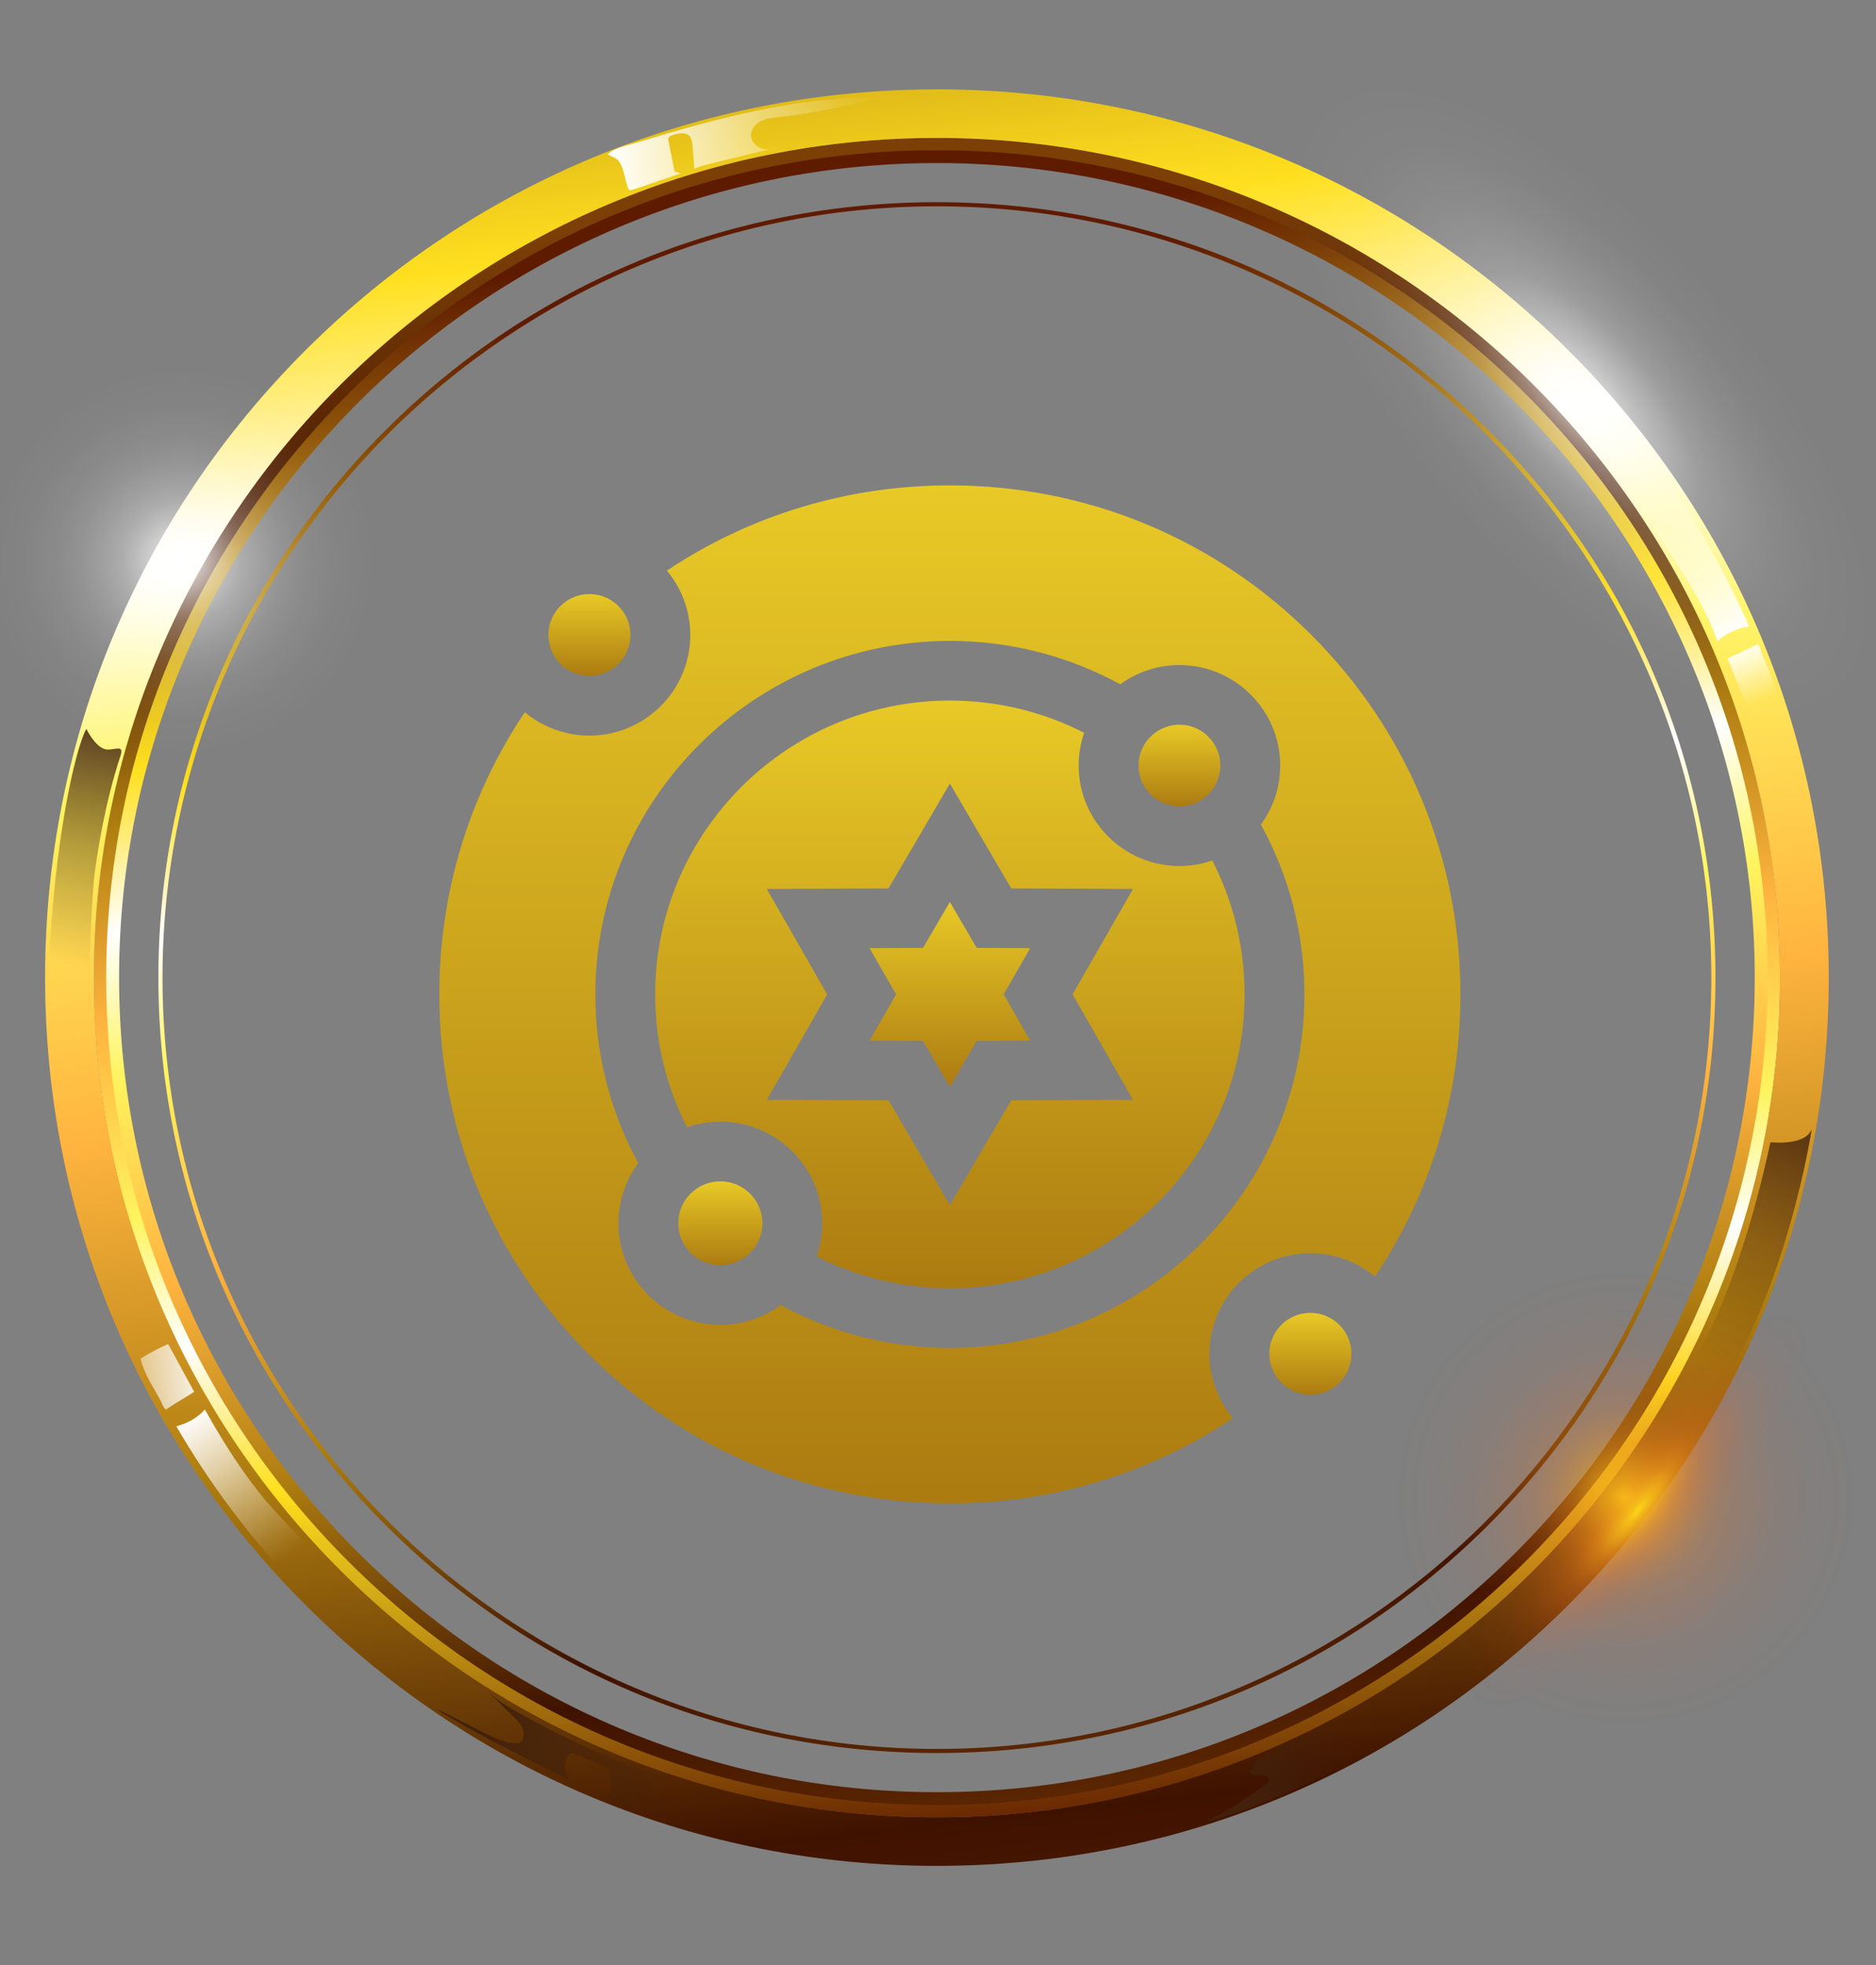 <svg width="275" height="288" viewBox="0 0 275 288" fill="none" xmlns="http://www.w3.org/2000/svg">
<rect x="0" y="0" width="275" height="288" fill="#808080" stroke="none"/>
<g clip-path="url(#clip0_36_1294)">
<path d="M137.341 266.335C104.33 266.335 73.297 253.529 49.958 230.288C26.618 207.047 13.757 176.146 13.757 143.274C13.757 110.402 26.618 79.501 49.958 56.261C73.297 33.02 104.33 20.213 137.341 20.213C170.353 20.213 201.386 33.02 224.725 56.261C248.064 79.501 260.925 110.402 260.925 143.274C260.925 176.146 248.076 207.047 224.725 230.288C201.386 253.529 170.353 266.335 137.341 266.335ZM137.341 23.2C70.855 23.2 16.756 77.058 16.756 143.274C16.756 209.491 70.844 263.349 137.341 263.349C203.839 263.349 257.927 209.491 257.927 143.274C257.927 77.058 203.839 23.2 137.341 23.2Z" fill="url(#paint0_linear_36_1294)"/>
<path d="M137.341 264.529C104.815 264.529 74.234 251.912 51.238 229.013C28.242 206.115 15.571 175.662 15.571 143.274C15.571 110.886 28.242 80.434 51.238 57.535C74.234 34.637 104.815 22.019 137.341 22.019C169.867 22.019 200.449 34.637 223.445 57.535C246.44 80.434 259.112 110.886 259.112 143.274C259.112 175.662 246.44 206.115 223.445 229.013C200.449 251.912 169.867 264.529 137.341 264.529ZM137.341 23.896C71.235 23.896 17.456 77.447 17.456 143.274C17.456 209.101 71.235 262.653 137.341 262.653C203.448 262.653 257.227 209.101 257.227 143.274C257.227 77.447 203.448 23.896 137.341 23.896Z" fill="url(#paint1_linear_36_1294)"/>
<path d="M137.341 256.916C106.854 256.916 78.193 245.101 56.643 223.631C35.082 202.161 23.216 173.632 23.216 143.274C23.216 112.916 35.082 84.376 56.643 62.917C78.204 41.447 106.854 29.632 137.341 29.632C167.828 29.632 196.49 41.447 218.04 62.917C239.601 84.388 251.466 112.916 251.466 143.274C251.466 173.632 239.601 202.173 218.04 223.631C196.478 245.101 167.828 256.916 137.341 256.916ZM137.341 30.234C74.743 30.234 23.821 80.941 23.821 143.274C23.821 205.607 74.743 256.314 137.341 256.314C199.939 256.314 250.862 205.607 250.862 143.274C250.862 80.941 199.939 30.234 137.341 30.234Z" fill="url(#paint2_linear_36_1294)"/>
<path d="M137.342 273.453C102.421 273.453 69.599 259.914 44.897 235.328C20.206 210.742 6.61 178.047 6.61 143.274C6.61 108.502 20.206 75.818 44.897 51.22C69.587 26.634 102.421 13.096 137.342 13.096C172.262 13.096 205.084 26.634 229.787 51.22C254.477 75.807 268.073 108.502 268.073 143.274C268.073 178.047 254.477 210.73 229.787 235.328C205.096 259.914 172.262 273.453 137.342 273.453ZM137.342 20.213C69.196 20.213 13.758 75.417 13.758 143.274C13.758 211.131 69.196 266.335 137.342 266.335C205.487 266.335 260.926 211.131 260.926 143.274C260.926 75.417 205.487 20.213 137.342 20.213Z" fill="url(#paint3_linear_36_1294)"/>
<path d="M12.667 106.814C11.482 108.785 8.483 119.656 7.309 138.553C7.274 139.226 7.262 139.922 7.534 140.524C7.771 141.067 12.418 144.856 13.212 146.154C12.797 145.47 13.473 131.034 13.864 128.072C14.255 125.121 15.346 117.767 17.645 110.827C18.25 109.021 16.875 109.954 15.63 109.835C14.374 109.729 13.153 107.829 12.655 106.814H12.667Z" fill="url(#paint4_linear_36_1294)"/>
<path d="M259.527 167.4C259.527 167.4 264.564 168.002 265.572 165.511C265.572 165.511 262.253 187.82 251.703 204.462C251.703 204.462 248.977 200.685 247.555 200.449C247.555 200.449 254.311 191.479 259.527 167.4Z" fill="url(#paint5_linear_36_1294)"/>
<path d="M239.423 70.991C240.585 69.799 241.355 68.217 241.581 66.565C247.484 74.355 252.474 82.841 256.397 91.788C254.679 92.048 253.043 92.815 251.739 93.948C250.02 89.026 247.14 84.612 244.295 80.245C243.193 78.569 242.102 76.881 240.881 75.275C240.265 74.473 239.53 73.741 238.925 72.927C238.297 72.077 238.7 71.723 239.423 70.991Z" fill="url(#paint6_linear_36_1294)"/>
<path d="M253.232 96.51C254.228 98.976 255.236 101.443 256.231 103.91C257.701 103.473 259.135 102.907 260.51 102.234C260.273 100.452 259.55 98.799 258.839 97.159C258.661 96.734 258.472 96.321 258.306 95.896C258.152 95.506 258.057 94.951 257.82 94.609C257.606 94.302 257.606 94.397 257.286 94.574C256.907 94.786 256.504 94.975 256.113 95.164C255.876 95.282 253.221 96.498 253.232 96.521V96.51Z" fill="url(#paint7_linear_36_1294)"/>
<path d="M44.778 228.506C43.759 229.828 43.45 230.76 43.415 232.436C36.67 225.354 30.756 217.481 25.848 209.03C27.52 208.582 28.859 207.85 30.032 206.575C32.996 211.839 35.58 215.841 38.899 219.866C40.179 221.412 44.363 225.791 45.051 226.534C45.774 227.302 45.406 227.703 44.778 228.517V228.506Z" fill="url(#paint8_linear_36_1294)"/>
<path d="M28.468 203.99C27.199 201.653 25.919 199.316 24.651 196.979C23.24 197.581 21.877 198.301 20.585 199.127C21.023 200.874 21.936 202.432 22.813 203.979C23.039 204.38 23.264 204.769 23.489 205.171C23.691 205.537 23.845 206.08 24.117 206.386C24.354 206.67 24.354 206.575 24.651 206.363C25.006 206.103 25.374 205.879 25.753 205.643C25.978 205.501 28.479 204.002 28.468 203.979V203.99Z" fill="url(#paint9_linear_36_1294)"/>
<path style="mix-blend-mode:multiply" d="M183.428 259.289C183.38 259.442 183.262 259.584 183.309 259.737C183.345 259.867 183.463 259.973 183.594 260.032C184.009 260.233 184.506 260.103 184.969 260.091C185.431 260.091 186 260.327 186 260.788C186 261.106 185.727 261.354 185.467 261.555C182.728 263.668 179.765 265.497 176.636 267.008C188.181 264.234 208.569 253.434 217.281 245.727C216.262 245.762 215.61 244.664 215.207 243.732C214.768 242.693 214.318 241.666 213.879 240.628C213.962 240.816 208.581 244.204 208.071 244.546C206.044 245.892 204.017 247.226 201.967 248.524C197.889 251.097 193.61 253.092 189.307 255.275C187.505 256.184 184.009 257.223 183.451 259.265L183.428 259.289Z" fill="url(#paint10_linear_36_1294)"/>
<path d="M92.002 27.401C92.061 27.578 92.144 27.779 92.322 27.85C92.464 27.909 92.63 27.85 92.772 27.803C95.119 27 97.466 26.197 99.813 25.407C99.505 25.312 99.197 25.218 98.889 25.123L98 20.709C97.964 20.52 97.928 20.331 98.011 20.166C98.106 19.989 98.32 19.906 98.509 19.835C99.398 19.517 100.572 19.281 101.153 20.024C101.413 20.367 101.461 20.815 101.496 21.24L101.793 24.757C102.528 24.38 103.334 24.179 104.128 23.99C107.399 23.199 110.671 22.409 113.943 21.606C113.172 21.913 112.295 22.007 111.524 21.712C110.754 21.417 110.126 20.697 110.09 19.871C110.055 18.962 110.742 18.148 111.56 17.734C112.378 17.321 113.314 17.239 114.227 17.144C119.039 16.637 123.805 15.681 128.439 14.288C116.408 14.217 104.638 17.463 93.128 20.968C91.919 21.334 89.939 21.689 89.098 22.633C89.56 22.94 90.236 23.07 90.615 23.506C91.385 24.392 91.634 26.292 92.002 27.39V27.401Z" fill="url(#paint11_linear_36_1294)"/>
<path style="mix-blend-mode:multiply" d="M72.515 254.685C73.179 254.98 74.198 255.37 74.921 255.429C75.644 255.476 76.13 255.689 76.522 255.075C76.889 254.496 76.818 253.741 76.522 253.127C76.225 252.514 75.727 252.03 75.241 251.557C74.009 250.354 72.776 249.15 71.543 247.934C72.8 249.161 74.341 250.07 75.87 250.932C82.768 254.815 90.023 258.096 97.502 260.717C97.17 260.398 96.578 260.504 96.246 260.823C95.914 261.154 95.784 261.626 95.701 262.074C95.534 262.912 95.475 263.774 95.511 264.635C95.546 265.414 95.902 266.418 96.684 266.382C95.902 265.698 96.032 264.47 96.222 263.443C96.317 262.948 96.412 262.44 96.708 262.027C97.004 261.614 97.55 261.342 98.024 261.519C97.514 261.815 97.478 262.523 97.502 263.101C97.538 263.986 97.573 264.86 97.609 265.745C97.633 266.418 97.834 267.291 98.51 267.374C94.918 266.016 91.362 264.612 87.818 263.148C88.422 263.254 89.193 263.266 89.454 262.723C89.56 262.511 89.549 262.275 89.537 262.039C89.513 261.342 89.477 260.658 89.454 259.961C89.454 259.761 89.43 259.548 89.347 259.371C89.193 259.076 88.873 258.934 88.565 258.816C87.095 258.214 85.637 257.624 84.167 257.022C84.037 256.963 83.894 256.916 83.764 256.94C83.61 256.963 83.492 257.07 83.397 257.188C82.46 258.226 82.496 260.115 83.669 260.858C82.472 260.398 81.322 259.82 80.172 259.241C74.625 256.456 69.066 253.658 63.791 250.389C66.991 251.817 69.445 253.293 72.503 254.685H72.515Z" fill="url(#paint12_linear_36_1294)"/>
<path d="M294.133 130.417C310.822 115.951 296.995 72.93 263.249 34.328C229.503 -4.273 188.617 -23.839 171.927 -9.372C155.238 5.095 169.065 48.116 202.811 86.717C236.557 125.319 277.444 144.884 294.133 130.417Z" fill="url(#paint13_radial_36_1294)"/>
<path d="M295.479 228.805C300.614 197.307 279.134 167.629 247.503 162.517C215.872 157.404 186.068 178.793 180.933 210.29C175.799 241.787 197.279 271.465 228.91 276.578C260.541 281.691 290.345 260.302 295.479 228.805Z" fill="url(#paint14_radial_36_1294)"/>
<path d="M278.872 170.906C286.197 176.984 273.929 203.683 251.466 230.536C229.004 257.388 204.847 274.232 197.521 268.153C190.196 262.074 202.464 235.375 224.927 208.523C247.389 181.67 271.546 164.827 278.872 170.906Z" fill="url(#paint15_radial_36_1294)"/>
<path d="M279.915 267.268C278.658 268.354 258.97 247.863 235.915 221.506C212.872 195.15 195.198 172.889 196.455 171.803C197.711 170.717 217.4 191.207 240.455 217.564C263.498 243.921 281.171 266.182 279.915 267.268Z" fill="url(#paint16_radial_36_1294)"/>
<path d="M233.046 282.612C231.387 282.482 232.347 254.131 235.192 219.287C238.037 184.456 241.676 156.317 243.335 156.458C244.995 156.588 244.035 184.94 241.19 219.783C238.345 254.614 234.706 282.754 233.046 282.612Z" fill="url(#paint17_radial_36_1294)"/>
<path d="M175.545 230.205C175.261 228.576 203.081 222.474 237.681 216.584C272.281 210.694 300.552 207.236 300.836 208.865C301.121 210.494 273.301 216.596 238.7 222.486C204.1 228.376 175.83 231.834 175.545 230.205Z" fill="url(#paint18_radial_36_1294)"/>
<path d="M58.006 113.424C75.314 96.189 75.314 68.246 58.006 51.011C40.698 33.776 12.636 33.776 -4.672 51.011C-21.98 68.246 -21.98 96.189 -4.672 113.424C12.636 130.659 40.698 130.659 58.006 113.424Z" fill="url(#paint19_radial_36_1294)"/>
<path d="M28.288 82.221C28.571 46.388 28.067 17.334 27.164 17.327C26.261 17.32 25.299 46.363 25.017 82.195C24.734 118.028 25.237 147.082 26.141 147.089C27.044 147.096 28.005 118.053 28.288 82.221Z" fill="url(#paint20_radial_36_1294)"/>
<path d="M26.5 102.352C26.216 102.352 26.062 93.334 26.156 82.216C26.239 71.097 26.548 62.079 26.82 62.079C27.093 62.079 27.259 71.097 27.164 82.216C27.081 93.334 26.773 102.352 26.5 102.352Z" fill="url(#paint21_radial_36_1294)"/>
<path d="M5.14 143.451C4.287 143.156 13.236 115.489 25.125 81.673C37.014 47.845 47.339 20.674 48.192 20.969C49.045 21.264 40.096 48.931 28.207 82.747C16.318 116.575 5.994 143.746 5.14 143.451Z" fill="url(#paint22_radial_36_1294)"/>
<path d="M19.981 101.219C19.72 101.125 22.494 92.544 26.18 82.05C29.867 71.557 33.079 63.118 33.34 63.212C33.6 63.307 30.827 71.888 27.14 82.381C23.454 92.874 20.242 101.313 19.981 101.219Z" fill="url(#paint23_radial_36_1294)"/>
<path d="M-13.577 133.253C-14.288 132.698 3.149 109.399 25.374 81.213C47.599 53.026 66.185 30.624 66.896 31.178C67.608 31.733 50.171 55.033 27.946 83.219C5.721 111.405 -12.865 133.808 -13.577 133.253Z" fill="url(#paint24_radial_36_1294)"/>
<path d="M14.172 98.056C13.947 97.879 19.364 90.655 26.263 81.909C33.161 73.163 38.922 66.211 39.148 66.376C39.373 66.553 33.956 73.776 27.057 82.523C20.158 91.269 14.398 98.221 14.172 98.056Z" fill="url(#paint25_radial_36_1294)"/>
<path d="M-27.966 117.579C-28.452 116.823 -4.402 100.381 25.777 80.847C55.944 61.312 80.801 46.086 81.299 46.842C81.785 47.597 57.734 64.039 27.555 83.573C-2.612 103.108 -27.469 118.334 -27.966 117.579Z" fill="url(#paint26_radial_36_1294)"/>
<path d="M9.704 93.193C9.55 92.957 17.018 87.858 26.382 81.791C35.746 75.724 43.463 71.003 43.617 71.239C43.771 71.475 36.303 76.574 26.939 82.641C17.575 88.708 9.858 93.429 9.704 93.193Z" fill="url(#paint27_radial_36_1294)"/>
<path d="M-36.513 98.127C-36.738 97.253 -8.634 89.428 26.263 80.634C61.148 71.853 89.62 65.432 89.833 66.305C90.058 67.178 61.954 75.004 27.057 83.797C-7.827 92.579 -36.3 99 -36.513 98.127Z" fill="url(#paint28_radial_36_1294)"/>
<path d="M7.06 87.15C6.989 86.878 15.713 84.447 26.536 81.72C37.358 78.993 46.201 76.999 46.26 77.27C46.331 77.542 37.607 79.973 26.785 82.7C15.962 85.426 7.12 87.421 7.06 87.15Z" fill="url(#paint29_radial_36_1294)"/>
<path d="M-38.291 76.963C-38.22 76.066 -9.084 77.695 26.785 80.599C62.653 83.502 91.67 86.583 91.599 87.48C91.528 88.377 62.392 86.748 26.524 83.845C-9.345 80.941 -38.362 77.86 -38.291 76.963Z" fill="url(#paint30_radial_36_1294)"/>
<path d="M6.503 80.587C6.527 80.303 15.571 80.811 26.702 81.72C37.832 82.629 46.841 83.573 46.817 83.856C46.793 84.14 37.749 83.632 26.619 82.723C15.488 81.826 6.48 80.87 6.503 80.587Z" fill="url(#paint31_radial_36_1294)"/>
<path d="M-33.099 56.355C-32.743 55.529 -5.694 66.435 27.318 80.717C60.33 94.999 86.787 107.239 86.431 108.065C86.076 108.891 59.026 97.985 26.014 83.703C-6.998 69.421 -33.455 57.181 -33.099 56.355Z" fill="url(#paint32_radial_36_1294)"/>
<path d="M8.115 74.189C8.222 73.93 16.626 77.317 26.867 81.755C37.109 86.182 45.323 89.982 45.217 90.242C45.11 90.502 36.706 87.114 26.464 82.676C16.223 78.25 8.009 74.449 8.115 74.189Z" fill="url(#paint33_radial_36_1294)"/>
<path d="M-21.518 38.532C-20.913 37.871 1.158 56.886 27.757 81.012C54.368 105.138 75.443 125.239 74.839 125.9C74.234 126.561 52.163 107.546 25.564 83.42C-1.047 59.294 -22.123 39.193 -21.518 38.532Z" fill="url(#paint34_radial_36_1294)"/>
<path d="M11.707 68.654C11.897 68.453 18.748 74.355 26.998 81.838C35.26 89.321 41.803 95.565 41.613 95.766C41.424 95.967 34.572 90.065 26.323 82.582C18.061 75.098 11.518 68.854 11.707 68.654Z" fill="url(#paint35_radial_36_1294)"/>
<path d="M-4.769 25.371C-3.975 24.934 10.735 50.028 28.088 81.425C45.442 112.822 58.884 138.612 58.09 139.049C57.295 139.485 42.585 114.392 25.232 82.995C7.878 51.598 -5.563 25.808 -4.769 25.371Z" fill="url(#paint36_radial_36_1294)"/>
<path d="M16.91 64.57C17.159 64.44 21.723 72.218 27.105 81.968C32.486 91.706 36.658 99.72 36.409 99.85C36.16 99.98 31.597 92.201 26.215 82.452C20.834 72.714 16.662 64.7 16.91 64.57Z" fill="url(#paint37_radial_36_1294)"/>
<path d="M12.015 18.986C12.893 18.785 20.159 46.924 28.255 81.85C36.339 116.764 42.182 145.245 41.305 145.446C40.428 145.647 33.162 117.508 25.066 82.582C16.982 47.667 11.138 19.186 12.015 18.986Z" fill="url(#paint38_radial_36_1294)"/>
<path d="M22.114 62.587C22.387 62.528 24.639 71.262 27.152 82.098C29.665 92.933 31.479 101.774 31.206 101.833C30.933 101.892 28.681 93.157 26.168 82.322C23.655 71.487 21.842 62.646 22.114 62.587Z" fill="url(#paint39_radial_36_1294)"/>
<g clip-path="url(#clip1_36_1294)">
<path d="M111.76 179.277C111.76 175.886 108.993 173.128 105.591 173.128C102.19 173.128 99.423 175.886 99.423 179.277C99.423 182.667 102.19 185.425 105.591 185.425C108.993 185.425 111.76 182.667 111.76 179.277Z" fill="url(#paint40_linear_36_1294)"/>
<path d="M172.89 118.175C176.199 118.175 178.891 115.492 178.891 112.193C178.891 108.895 176.199 106.212 172.89 106.212C169.582 106.212 166.89 108.895 166.89 112.193C166.889 115.492 169.581 118.175 172.89 118.175Z" fill="url(#paint41_linear_36_1294)"/>
<path d="M86.398 99.061C89.722 99.061 92.417 96.375 92.417 93.062C92.417 89.748 89.722 87.062 86.398 87.062C83.075 87.062 80.38 89.748 80.38 93.062C80.38 96.375 83.075 99.061 86.398 99.061Z" fill="url(#paint42_linear_36_1294)"/>
<path d="M143.181 138.923L139.241 132.19L135.3 138.923L127.471 138.958L131.354 145.735L127.471 152.512L135.3 152.547L139.241 159.28L143.181 152.547L151.011 152.512L147.127 145.735L151.011 138.958L143.181 138.923Z" fill="url(#paint43_linear_36_1294)"/>
<path d="M177.294 198.408C177.294 190.28 183.928 183.667 192.083 183.667C195.681 183.667 198.982 184.955 201.549 187.092C209.7 174.946 214.082 160.678 214.082 145.735C214.082 125.808 206.297 107.074 192.162 92.983C178.026 78.893 159.232 71.133 139.241 71.133C124.25 71.133 109.935 75.501 97.751 83.626C99.894 86.184 101.187 89.475 101.187 93.062C101.187 101.19 94.553 107.803 86.398 107.803C82.8 107.803 79.499 106.515 76.932 104.378C68.781 116.523 64.399 130.792 64.399 145.735C64.399 165.662 72.184 184.396 86.319 198.487C100.455 212.577 119.25 220.337 139.241 220.337C154.231 220.337 168.546 215.969 180.731 207.844C178.587 205.285 177.294 201.995 177.294 198.408ZM139.241 197.54C130.494 197.54 122.017 195.384 114.435 191.269C111.957 193.089 108.899 194.168 105.591 194.168C97.354 194.168 90.652 187.488 90.652 179.277C90.652 175.98 91.734 172.931 93.561 170.462C89.433 162.903 87.269 154.454 87.269 145.735C87.269 117.17 110.584 93.93 139.241 93.93C148.05 93.93 156.586 96.117 164.21 100.29C166.649 98.518 169.648 97.469 172.89 97.469C181.035 97.469 187.661 104.074 187.661 112.193C187.661 115.425 186.609 118.414 184.831 120.845C189.018 128.445 191.212 136.954 191.212 145.735C191.212 174.3 167.897 197.54 139.241 197.54Z" fill="url(#paint44_linear_36_1294)"/>
<path d="M192.083 204.408C195.407 204.408 198.102 201.722 198.102 198.408C198.102 195.095 195.407 192.409 192.083 192.409C188.759 192.409 186.064 195.095 186.064 198.408C186.064 201.722 188.759 204.408 192.083 204.408Z" fill="url(#paint45_linear_36_1294)"/>
<path d="M172.89 126.917C164.745 126.917 158.119 120.312 158.119 112.193C158.119 110.514 158.406 108.902 158.928 107.398C152.867 104.298 146.157 102.672 139.241 102.672C115.42 102.672 96.04 121.99 96.04 145.735C96.04 152.572 97.644 159.207 100.704 165.208C102.237 164.678 103.88 164.386 105.591 164.386C113.829 164.386 120.53 171.066 120.53 179.277C120.53 180.983 120.237 182.621 119.705 184.148C125.726 187.198 132.382 188.797 139.241 188.797C163.061 188.797 182.441 169.48 182.441 145.735C182.441 138.841 180.811 132.152 177.701 126.111C176.191 126.631 174.574 126.917 172.89 126.917ZM166.082 161.188L148.231 161.267L139.241 176.631L130.25 161.267L112.399 161.188L121.254 145.735L112.399 130.282L130.25 130.203L139.241 114.839L148.232 130.203L166.082 130.282L157.227 145.735L166.082 161.188Z" fill="url(#paint46_linear_36_1294)"/>
</g>
</g>
<defs>
<linearGradient id="paint0_linear_36_1294" x1="128.392" y1="30.222" x2="147.234" y2="270.219" gradientUnits="userSpaceOnUse">
<stop stop-color="#7C3F06"/>
<stop offset="0.19" stop-color="#3F1200"/>
<stop offset="0.34" stop-color="#AF7E10"/>
<stop offset="0.46" stop-color="#FFB43F"/>
<stop offset="0.58" stop-color="#FFF45F"/>
<stop offset="0.66" stop-color="white"/>
<stop offset="0.75" stop-color="#FFE01F"/>
<stop offset="1" stop-color="#5F1B00"/>
</linearGradient>
<linearGradient id="paint1_linear_36_1294" x1="156.579" y1="290.52" x2="123.419" y2="34.518" gradientUnits="userSpaceOnUse">
<stop stop-color="#7C3F06"/>
<stop offset="0.19" stop-color="#3F1200"/>
<stop offset="0.34" stop-color="#AF7E10"/>
<stop offset="0.46" stop-color="#FFB43F"/>
<stop offset="0.58" stop-color="#FFF45F"/>
<stop offset="0.66" stop-color="white"/>
<stop offset="0.75" stop-color="#FFE01F"/>
<stop offset="1" stop-color="#5F1B00"/>
</linearGradient>
<linearGradient id="paint2_linear_36_1294" x1="155.37" y1="281.278" x2="124.29" y2="41.343" gradientUnits="userSpaceOnUse">
<stop stop-color="#7C3F06"/>
<stop offset="0.19" stop-color="#3F1200"/>
<stop offset="0.34" stop-color="#AF7E10"/>
<stop offset="0.46" stop-color="#FFB43F"/>
<stop offset="0.58" stop-color="#FFF45F"/>
<stop offset="0.66" stop-color="white"/>
<stop offset="0.75" stop-color="#FFE01F"/>
<stop offset="1" stop-color="#5F1B00"/>
</linearGradient>
<linearGradient id="paint3_linear_36_1294" x1="159.994" y1="344.697" x2="113.681" y2="-70.633" gradientUnits="userSpaceOnUse">
<stop stop-color="#7C3F06"/>
<stop offset="0.19" stop-color="#3F1200"/>
<stop offset="0.34" stop-color="#AF7E10"/>
<stop offset="0.46" stop-color="#FFB43F"/>
<stop offset="0.58" stop-color="#FFF45F"/>
<stop offset="0.66" stop-color="white"/>
<stop offset="0.75" stop-color="#FFE01F"/>
<stop offset="1" stop-color="#5F1B00"/>
</linearGradient>
<linearGradient id="paint4_linear_36_1294" x1="17.436" y1="101.699" x2="9.668" y2="141.311" gradientUnits="userSpaceOnUse">
<stop stop-color="#42210B"/>
<stop offset="0.58" stop-color="#42210B" stop-opacity="0.38"/>
<stop offset="1" stop-color="#42210B" stop-opacity="0"/>
</linearGradient>
<linearGradient id="paint5_linear_36_1294" x1="265.287" y1="158.713" x2="251.866" y2="199.904" gradientUnits="userSpaceOnUse">
<stop stop-color="#42210B"/>
<stop offset="0.58" stop-color="#42210B" stop-opacity="0.38"/>
<stop offset="1" stop-color="#42210B" stop-opacity="0"/>
</linearGradient>
<linearGradient id="paint6_linear_36_1294" x1="253.427" y1="93.589" x2="242.145" y2="71.085" gradientUnits="userSpaceOnUse">
<stop stop-color="white"/>
<stop offset="0.22" stop-color="white" stop-opacity="0.76"/>
<stop offset="0.6" stop-color="white" stop-opacity="0.36"/>
<stop offset="0.87" stop-color="white" stop-opacity="0.1"/>
<stop offset="1" stop-color="white" stop-opacity="0"/>
</linearGradient>
<linearGradient id="paint7_linear_36_1294" x1="254.971" y1="94.538" x2="258.532" y2="102.756" gradientUnits="userSpaceOnUse">
<stop stop-color="white"/>
<stop offset="0.22" stop-color="white" stop-opacity="0.76"/>
<stop offset="0.6" stop-color="white" stop-opacity="0.36"/>
<stop offset="0.87" stop-color="white" stop-opacity="0.1"/>
<stop offset="1" stop-color="white" stop-opacity="0"/>
</linearGradient>
<linearGradient id="paint8_linear_36_1294" x1="28.344" y1="207.109" x2="42.083" y2="228.215" gradientUnits="userSpaceOnUse">
<stop stop-color="white"/>
<stop offset="0.22" stop-color="white" stop-opacity="0.76"/>
<stop offset="0.6" stop-color="white" stop-opacity="0.36"/>
<stop offset="0.87" stop-color="white" stop-opacity="0.1"/>
<stop offset="1" stop-color="white" stop-opacity="0"/>
</linearGradient>
<linearGradient id="paint9_linear_36_1294" x1="30.992" y1="201.228" x2="9.468" y2="203.038" gradientUnits="userSpaceOnUse">
<stop stop-color="white"/>
<stop offset="0.22" stop-color="white" stop-opacity="0.76"/>
<stop offset="0.6" stop-color="white" stop-opacity="0.36"/>
<stop offset="0.87" stop-color="white" stop-opacity="0.1"/>
<stop offset="1" stop-color="white" stop-opacity="0"/>
</linearGradient>
<linearGradient id="paint10_linear_36_1294" x1="182.242" y1="262.936" x2="198.022" y2="253.908" gradientUnits="userSpaceOnUse">
<stop stop-color="#42210B"/>
<stop offset="0.58" stop-color="#42210B" stop-opacity="0.38"/>
<stop offset="1" stop-color="#42210B" stop-opacity="0"/>
</linearGradient>
<linearGradient id="paint11_linear_36_1294" x1="89.098" y1="21.087" x2="128.439" y2="21.087" gradientUnits="userSpaceOnUse">
<stop stop-color="white"/>
<stop offset="0.22" stop-color="white" stop-opacity="0.76"/>
<stop offset="0.6" stop-color="white" stop-opacity="0.36"/>
<stop offset="0.87" stop-color="white" stop-opacity="0.1"/>
<stop offset="1" stop-color="white" stop-opacity="0"/>
</linearGradient>
<linearGradient id="paint12_linear_36_1294" x1="71.33" y1="251.569" x2="102.42" y2="266.473" gradientUnits="userSpaceOnUse">
<stop stop-color="#42210B"/>
<stop offset="0.58" stop-color="#42210B" stop-opacity="0.38"/>
<stop offset="1" stop-color="#42210B" stop-opacity="0"/>
</linearGradient>
<radialGradient id="paint13_radial_36_1294" cx="0" cy="0" r="1" gradientUnits="userSpaceOnUse" gradientTransform="translate(232.156 58.583) rotate(48.84) scale(92.988 39.974)">
<stop stop-color="white" stop-opacity="0.96"/>
<stop offset="0.05" stop-color="white" stop-opacity="0.78"/>
<stop offset="0.09" stop-color="white" stop-opacity="0.61"/>
<stop offset="0.14" stop-color="white" stop-opacity="0.47"/>
<stop offset="0.2" stop-color="white" stop-opacity="0.34"/>
<stop offset="0.25" stop-color="white" stop-opacity="0.23"/>
<stop offset="0.32" stop-color="white" stop-opacity="0.15"/>
<stop offset="0.4" stop-color="white" stop-opacity="0.08"/>
<stop offset="0.49" stop-color="white" stop-opacity="0.03"/>
<stop offset="0.63" stop-color="white" stop-opacity="0"/>
<stop offset="1" stop-color="white" stop-opacity="0"/>
</radialGradient>
<radialGradient id="paint14_radial_36_1294" cx="0" cy="0" r="1" gradientUnits="userSpaceOnUse" gradientTransform="translate(238.221 219.53) scale(58.023 57.777)">
<stop stop-color="#FED917" stop-opacity="0.96"/>
<stop offset="0.04" stop-color="#FBC119" stop-opacity="0.78"/>
<stop offset="0.09" stop-color="#F9AB1C" stop-opacity="0.61"/>
<stop offset="0.13" stop-color="#F7971D" stop-opacity="0.47"/>
<stop offset="0.18" stop-color="#F5861F" stop-opacity="0.34"/>
<stop offset="0.23" stop-color="#F47820" stop-opacity="0.23"/>
<stop offset="0.3" stop-color="#F36D22" stop-opacity="0.15"/>
<stop offset="0.37" stop-color="#F26422" stop-opacity="0.08"/>
<stop offset="0.46" stop-color="#F15E23" stop-opacity="0.03"/>
<stop offset="0.58" stop-color="#F15A23" stop-opacity="0"/>
<stop offset="0.92" stop-color="#F15A24" stop-opacity="0"/>
</radialGradient>
<radialGradient id="paint15_radial_36_1294" cx="0" cy="0" r="1" gradientUnits="userSpaceOnUse" gradientTransform="translate(240.065 221.378) rotate(-50.08) scale(63.421 17.31)">
<stop stop-color="#FED917" stop-opacity="0.96"/>
<stop offset="0.04" stop-color="#FBC119" stop-opacity="0.78"/>
<stop offset="0.09" stop-color="#F9AB1C" stop-opacity="0.61"/>
<stop offset="0.13" stop-color="#F7971D" stop-opacity="0.47"/>
<stop offset="0.18" stop-color="#F5861F" stop-opacity="0.34"/>
<stop offset="0.23" stop-color="#F47820" stop-opacity="0.23"/>
<stop offset="0.3" stop-color="#F36D22" stop-opacity="0.15"/>
<stop offset="0.37" stop-color="#F26422" stop-opacity="0.08"/>
<stop offset="0.46" stop-color="#F15E23" stop-opacity="0.03"/>
<stop offset="0.58" stop-color="#F15A23" stop-opacity="0"/>
<stop offset="0.92" stop-color="#F15A24" stop-opacity="0"/>
</radialGradient>
<radialGradient id="paint16_radial_36_1294" cx="0" cy="0" r="1" gradientUnits="userSpaceOnUse" gradientTransform="translate(242.073 216.619) rotate(48.84) scale(63.403 2.884)">
<stop stop-color="#FED917" stop-opacity="0.96"/>
<stop offset="0.04" stop-color="#FBC119" stop-opacity="0.78"/>
<stop offset="0.09" stop-color="#F9AB1C" stop-opacity="0.61"/>
<stop offset="0.13" stop-color="#F7971D" stop-opacity="0.47"/>
<stop offset="0.18" stop-color="#F5861F" stop-opacity="0.34"/>
<stop offset="0.23" stop-color="#F47820" stop-opacity="0.23"/>
<stop offset="0.3" stop-color="#F36D22" stop-opacity="0.15"/>
<stop offset="0.37" stop-color="#F26422" stop-opacity="0.08"/>
<stop offset="0.46" stop-color="#F15E23" stop-opacity="0.03"/>
<stop offset="0.58" stop-color="#F15A23" stop-opacity="0"/>
<stop offset="0.92" stop-color="#F15A24" stop-opacity="0"/>
</radialGradient>
<radialGradient id="paint17_radial_36_1294" cx="0" cy="0" r="1" gradientUnits="userSpaceOnUse" gradientTransform="translate(211.072 217.529) rotate(94.67) scale(63.289 2.889)">
<stop stop-color="#FED917" stop-opacity="0.96"/>
<stop offset="0.04" stop-color="#FBC119" stop-opacity="0.78"/>
<stop offset="0.09" stop-color="#F9AB1C" stop-opacity="0.61"/>
<stop offset="0.13" stop-color="#F7971D" stop-opacity="0.47"/>
<stop offset="0.18" stop-color="#F5861F" stop-opacity="0.34"/>
<stop offset="0.23" stop-color="#F47820" stop-opacity="0.23"/>
<stop offset="0.3" stop-color="#F36D22" stop-opacity="0.15"/>
<stop offset="0.37" stop-color="#F26422" stop-opacity="0.08"/>
<stop offset="0.46" stop-color="#F15E23" stop-opacity="0.03"/>
<stop offset="0.58" stop-color="#F15A23" stop-opacity="0"/>
<stop offset="0.92" stop-color="#F15A24" stop-opacity="0"/>
</radialGradient>
<radialGradient id="paint18_radial_36_1294" cx="0" cy="0" r="1" gradientUnits="userSpaceOnUse" gradientTransform="translate(231.419 179.419) rotate(170.33) scale(63.572 2.878)">
<stop stop-color="#FED917" stop-opacity="0.96"/>
<stop offset="0.04" stop-color="#FBC119" stop-opacity="0.78"/>
<stop offset="0.09" stop-color="#F9AB1C" stop-opacity="0.61"/>
<stop offset="0.13" stop-color="#F7971D" stop-opacity="0.47"/>
<stop offset="0.18" stop-color="#F5861F" stop-opacity="0.34"/>
<stop offset="0.23" stop-color="#F47820" stop-opacity="0.23"/>
<stop offset="0.3" stop-color="#F36D22" stop-opacity="0.15"/>
<stop offset="0.37" stop-color="#F26422" stop-opacity="0.08"/>
<stop offset="0.46" stop-color="#F15E23" stop-opacity="0.03"/>
<stop offset="0.58" stop-color="#F15A23" stop-opacity="0"/>
<stop offset="0.92" stop-color="#F15A24" stop-opacity="0"/>
</radialGradient>
<radialGradient id="paint19_radial_36_1294" cx="0" cy="0" r="1" gradientUnits="userSpaceOnUse" gradientTransform="translate(26.666 82.219) scale(44.32 44.133)">
<stop stop-color="white" stop-opacity="0.98"/>
<stop offset="0.05" stop-color="white" stop-opacity="0.8"/>
<stop offset="0.1" stop-color="white" stop-opacity="0.63"/>
<stop offset="0.15" stop-color="white" stop-opacity="0.48"/>
<stop offset="0.2" stop-color="white" stop-opacity="0.35"/>
<stop offset="0.27" stop-color="white" stop-opacity="0.24"/>
<stop offset="0.34" stop-color="white" stop-opacity="0.15"/>
<stop offset="0.42" stop-color="white" stop-opacity="0.08"/>
<stop offset="0.52" stop-color="white" stop-opacity="0.03"/>
<stop offset="0.65" stop-color="white" stop-opacity="0"/>
<stop offset="1" stop-color="white" stop-opacity="0"/>
</radialGradient>
<radialGradient id="paint20_radial_36_1294" cx="0" cy="0" r="1" gradientUnits="userSpaceOnUse" gradientTransform="translate(75.941 78.704) rotate(90.452) scale(65.017 1.674)">
<stop stop-color="white" stop-opacity="0.98"/>
<stop offset="0.05" stop-color="white" stop-opacity="0.8"/>
<stop offset="0.1" stop-color="white" stop-opacity="0.63"/>
<stop offset="0.15" stop-color="white" stop-opacity="0.48"/>
<stop offset="0.2" stop-color="white" stop-opacity="0.35"/>
<stop offset="0.27" stop-color="white" stop-opacity="0.24"/>
<stop offset="0.34" stop-color="white" stop-opacity="0.15"/>
<stop offset="0.42" stop-color="white" stop-opacity="0.08"/>
<stop offset="0.52" stop-color="white" stop-opacity="0.03"/>
<stop offset="0.65" stop-color="white" stop-opacity="0"/>
<stop offset="1" stop-color="white" stop-opacity="0"/>
</radialGradient>
<radialGradient id="paint21_radial_36_1294" cx="0" cy="0" r="1" gradientUnits="userSpaceOnUse" gradientTransform="translate(75.866 78.638) rotate(90.452) scale(20.181 0.52)">
<stop stop-color="white" stop-opacity="0.98"/>
<stop offset="0.05" stop-color="white" stop-opacity="0.8"/>
<stop offset="0.1" stop-color="white" stop-opacity="0.63"/>
<stop offset="0.15" stop-color="white" stop-opacity="0.48"/>
<stop offset="0.2" stop-color="white" stop-opacity="0.35"/>
<stop offset="0.27" stop-color="white" stop-opacity="0.24"/>
<stop offset="0.34" stop-color="white" stop-opacity="0.15"/>
<stop offset="0.42" stop-color="white" stop-opacity="0.08"/>
<stop offset="0.52" stop-color="white" stop-opacity="0.03"/>
<stop offset="0.65" stop-color="white" stop-opacity="0"/>
<stop offset="1" stop-color="white" stop-opacity="0"/>
</radialGradient>
<radialGradient id="paint22_radial_36_1294" cx="0" cy="0" r="1" gradientUnits="userSpaceOnUse" gradientTransform="translate(79.448 94.908) rotate(109.366) scale(65.065 1.674)">
<stop stop-color="white" stop-opacity="0.98"/>
<stop offset="0.05" stop-color="white" stop-opacity="0.8"/>
<stop offset="0.1" stop-color="white" stop-opacity="0.63"/>
<stop offset="0.15" stop-color="white" stop-opacity="0.48"/>
<stop offset="0.2" stop-color="white" stop-opacity="0.35"/>
<stop offset="0.27" stop-color="white" stop-opacity="0.24"/>
<stop offset="0.34" stop-color="white" stop-opacity="0.15"/>
<stop offset="0.42" stop-color="white" stop-opacity="0.08"/>
<stop offset="0.52" stop-color="white" stop-opacity="0.03"/>
<stop offset="0.65" stop-color="white" stop-opacity="0"/>
<stop offset="1" stop-color="white" stop-opacity="0"/>
</radialGradient>
<radialGradient id="paint23_radial_36_1294" cx="0" cy="0" r="1" gradientUnits="userSpaceOnUse" gradientTransform="translate(79.448 94.908) rotate(109.366) scale(20.19 0.519)">
<stop stop-color="white" stop-opacity="0.98"/>
<stop offset="0.05" stop-color="white" stop-opacity="0.8"/>
<stop offset="0.1" stop-color="white" stop-opacity="0.63"/>
<stop offset="0.15" stop-color="white" stop-opacity="0.48"/>
<stop offset="0.2" stop-color="white" stop-opacity="0.35"/>
<stop offset="0.27" stop-color="white" stop-opacity="0.24"/>
<stop offset="0.34" stop-color="white" stop-opacity="0.15"/>
<stop offset="0.42" stop-color="white" stop-opacity="0.08"/>
<stop offset="0.52" stop-color="white" stop-opacity="0.03"/>
<stop offset="0.65" stop-color="white" stop-opacity="0"/>
<stop offset="1" stop-color="white" stop-opacity="0"/>
</radialGradient>
<radialGradient id="paint24_radial_36_1294" cx="0" cy="0" r="1" gradientUnits="userSpaceOnUse" gradientTransform="translate(73.491 113.073) rotate(128.248) scale(65.104 1.671)">
<stop stop-color="white" stop-opacity="0.98"/>
<stop offset="0.05" stop-color="white" stop-opacity="0.8"/>
<stop offset="0.1" stop-color="white" stop-opacity="0.63"/>
<stop offset="0.15" stop-color="white" stop-opacity="0.48"/>
<stop offset="0.2" stop-color="white" stop-opacity="0.35"/>
<stop offset="0.27" stop-color="white" stop-opacity="0.24"/>
<stop offset="0.34" stop-color="white" stop-opacity="0.15"/>
<stop offset="0.42" stop-color="white" stop-opacity="0.08"/>
<stop offset="0.52" stop-color="white" stop-opacity="0.03"/>
<stop offset="0.65" stop-color="white" stop-opacity="0"/>
<stop offset="1" stop-color="white" stop-opacity="0"/>
</radialGradient>
<radialGradient id="paint25_radial_36_1294" cx="0" cy="0" r="1" gradientUnits="userSpaceOnUse" gradientTransform="translate(73.491 113.073) rotate(128.248) scale(20.213 0.519)">
<stop stop-color="white" stop-opacity="0.98"/>
<stop offset="0.05" stop-color="white" stop-opacity="0.8"/>
<stop offset="0.1" stop-color="white" stop-opacity="0.63"/>
<stop offset="0.15" stop-color="white" stop-opacity="0.48"/>
<stop offset="0.2" stop-color="white" stop-opacity="0.35"/>
<stop offset="0.27" stop-color="white" stop-opacity="0.24"/>
<stop offset="0.34" stop-color="white" stop-opacity="0.15"/>
<stop offset="0.42" stop-color="white" stop-opacity="0.08"/>
<stop offset="0.52" stop-color="white" stop-opacity="0.03"/>
<stop offset="0.65" stop-color="white" stop-opacity="0"/>
<stop offset="1" stop-color="white" stop-opacity="0"/>
</radialGradient>
<radialGradient id="paint26_radial_36_1294" cx="0" cy="0" r="1" gradientUnits="userSpaceOnUse" gradientTransform="translate(61.164 129.825) rotate(147.081) scale(65.193 1.669)">
<stop stop-color="white" stop-opacity="0.98"/>
<stop offset="0.05" stop-color="white" stop-opacity="0.8"/>
<stop offset="0.1" stop-color="white" stop-opacity="0.63"/>
<stop offset="0.15" stop-color="white" stop-opacity="0.48"/>
<stop offset="0.2" stop-color="white" stop-opacity="0.35"/>
<stop offset="0.27" stop-color="white" stop-opacity="0.24"/>
<stop offset="0.34" stop-color="white" stop-opacity="0.15"/>
<stop offset="0.42" stop-color="white" stop-opacity="0.08"/>
<stop offset="0.52" stop-color="white" stop-opacity="0.03"/>
<stop offset="0.65" stop-color="white" stop-opacity="0"/>
<stop offset="1" stop-color="white" stop-opacity="0"/>
</radialGradient>
<radialGradient id="paint27_radial_36_1294" cx="0" cy="0" r="1" gradientUnits="userSpaceOnUse" gradientTransform="translate(61.164 129.825) rotate(147.081) scale(20.241 0.518)">
<stop stop-color="white" stop-opacity="0.98"/>
<stop offset="0.05" stop-color="white" stop-opacity="0.8"/>
<stop offset="0.1" stop-color="white" stop-opacity="0.63"/>
<stop offset="0.15" stop-color="white" stop-opacity="0.48"/>
<stop offset="0.2" stop-color="white" stop-opacity="0.35"/>
<stop offset="0.27" stop-color="white" stop-opacity="0.24"/>
<stop offset="0.34" stop-color="white" stop-opacity="0.15"/>
<stop offset="0.42" stop-color="white" stop-opacity="0.08"/>
<stop offset="0.52" stop-color="white" stop-opacity="0.03"/>
<stop offset="0.65" stop-color="white" stop-opacity="0"/>
<stop offset="1" stop-color="white" stop-opacity="0"/>
</radialGradient>
<radialGradient id="paint28_radial_36_1294" cx="0" cy="0" r="1" gradientUnits="userSpaceOnUse" gradientTransform="translate(44.64 140.758) rotate(165.858) scale(65.276 1.668)">
<stop stop-color="white" stop-opacity="0.98"/>
<stop offset="0.05" stop-color="white" stop-opacity="0.8"/>
<stop offset="0.1" stop-color="white" stop-opacity="0.63"/>
<stop offset="0.15" stop-color="white" stop-opacity="0.48"/>
<stop offset="0.2" stop-color="white" stop-opacity="0.35"/>
<stop offset="0.27" stop-color="white" stop-opacity="0.24"/>
<stop offset="0.34" stop-color="white" stop-opacity="0.15"/>
<stop offset="0.42" stop-color="white" stop-opacity="0.08"/>
<stop offset="0.52" stop-color="white" stop-opacity="0.03"/>
<stop offset="0.65" stop-color="white" stop-opacity="0"/>
<stop offset="1" stop-color="white" stop-opacity="0"/>
</radialGradient>
<radialGradient id="paint29_radial_36_1294" cx="0" cy="0" r="1" gradientUnits="userSpaceOnUse" gradientTransform="translate(44.64 140.758) rotate(165.858) scale(20.261 0.518)">
<stop stop-color="white" stop-opacity="0.98"/>
<stop offset="0.05" stop-color="white" stop-opacity="0.8"/>
<stop offset="0.1" stop-color="white" stop-opacity="0.63"/>
<stop offset="0.15" stop-color="white" stop-opacity="0.48"/>
<stop offset="0.2" stop-color="white" stop-opacity="0.35"/>
<stop offset="0.27" stop-color="white" stop-opacity="0.24"/>
<stop offset="0.34" stop-color="white" stop-opacity="0.15"/>
<stop offset="0.42" stop-color="white" stop-opacity="0.08"/>
<stop offset="0.52" stop-color="white" stop-opacity="0.03"/>
<stop offset="0.65" stop-color="white" stop-opacity="0"/>
<stop offset="1" stop-color="white" stop-opacity="0"/>
</radialGradient>
<radialGradient id="paint30_radial_36_1294" cx="0" cy="0" r="1" gradientUnits="userSpaceOnUse" gradientTransform="translate(29.762 141.661) rotate(-175.38) scale(65.273 1.667)">
<stop stop-color="white" stop-opacity="0.98"/>
<stop offset="0.05" stop-color="white" stop-opacity="0.8"/>
<stop offset="0.1" stop-color="white" stop-opacity="0.63"/>
<stop offset="0.15" stop-color="white" stop-opacity="0.48"/>
<stop offset="0.2" stop-color="white" stop-opacity="0.35"/>
<stop offset="0.27" stop-color="white" stop-opacity="0.24"/>
<stop offset="0.34" stop-color="white" stop-opacity="0.15"/>
<stop offset="0.42" stop-color="white" stop-opacity="0.08"/>
<stop offset="0.52" stop-color="white" stop-opacity="0.03"/>
<stop offset="0.65" stop-color="white" stop-opacity="0"/>
<stop offset="1" stop-color="white" stop-opacity="0"/>
</radialGradient>
<radialGradient id="paint31_radial_36_1294" cx="0" cy="0" r="1" gradientUnits="userSpaceOnUse" gradientTransform="translate(29.762 141.661) rotate(-175.38) scale(20.266 0.517)">
<stop stop-color="white" stop-opacity="0.98"/>
<stop offset="0.05" stop-color="white" stop-opacity="0.8"/>
<stop offset="0.1" stop-color="white" stop-opacity="0.63"/>
<stop offset="0.15" stop-color="white" stop-opacity="0.48"/>
<stop offset="0.2" stop-color="white" stop-opacity="0.35"/>
<stop offset="0.27" stop-color="white" stop-opacity="0.24"/>
<stop offset="0.34" stop-color="white" stop-opacity="0.15"/>
<stop offset="0.42" stop-color="white" stop-opacity="0.08"/>
<stop offset="0.52" stop-color="white" stop-opacity="0.03"/>
<stop offset="0.65" stop-color="white" stop-opacity="0"/>
<stop offset="1" stop-color="white" stop-opacity="0"/>
</radialGradient>
<radialGradient id="paint32_radial_36_1294" cx="0" cy="0" r="1" gradientUnits="userSpaceOnUse" gradientTransform="translate(11.8 137.006) rotate(-156.609) scale(65.212 1.667)">
<stop stop-color="white" stop-opacity="0.98"/>
<stop offset="0.05" stop-color="white" stop-opacity="0.8"/>
<stop offset="0.1" stop-color="white" stop-opacity="0.63"/>
<stop offset="0.15" stop-color="white" stop-opacity="0.48"/>
<stop offset="0.2" stop-color="white" stop-opacity="0.35"/>
<stop offset="0.27" stop-color="white" stop-opacity="0.24"/>
<stop offset="0.34" stop-color="white" stop-opacity="0.15"/>
<stop offset="0.42" stop-color="white" stop-opacity="0.08"/>
<stop offset="0.52" stop-color="white" stop-opacity="0.03"/>
<stop offset="0.65" stop-color="white" stop-opacity="0"/>
<stop offset="1" stop-color="white" stop-opacity="0"/>
</radialGradient>
<radialGradient id="paint33_radial_36_1294" cx="0" cy="0" r="1" gradientUnits="userSpaceOnUse" gradientTransform="translate(11.799 137.005) rotate(-156.609) scale(20.235 0.517)">
<stop stop-color="white" stop-opacity="0.98"/>
<stop offset="0.05" stop-color="white" stop-opacity="0.8"/>
<stop offset="0.1" stop-color="white" stop-opacity="0.63"/>
<stop offset="0.15" stop-color="white" stop-opacity="0.48"/>
<stop offset="0.2" stop-color="white" stop-opacity="0.35"/>
<stop offset="0.27" stop-color="white" stop-opacity="0.24"/>
<stop offset="0.34" stop-color="white" stop-opacity="0.15"/>
<stop offset="0.42" stop-color="white" stop-opacity="0.08"/>
<stop offset="0.52" stop-color="white" stop-opacity="0.03"/>
<stop offset="0.65" stop-color="white" stop-opacity="0"/>
<stop offset="1" stop-color="white" stop-opacity="0"/>
</radialGradient>
<radialGradient id="paint34_radial_36_1294" cx="0" cy="0" r="1" gradientUnits="userSpaceOnUse" gradientTransform="translate(-4.627 124.115) rotate(-137.801) scale(65.113 1.669)">
<stop stop-color="white" stop-opacity="0.98"/>
<stop offset="0.05" stop-color="white" stop-opacity="0.8"/>
<stop offset="0.1" stop-color="white" stop-opacity="0.63"/>
<stop offset="0.15" stop-color="white" stop-opacity="0.48"/>
<stop offset="0.2" stop-color="white" stop-opacity="0.35"/>
<stop offset="0.27" stop-color="white" stop-opacity="0.24"/>
<stop offset="0.34" stop-color="white" stop-opacity="0.15"/>
<stop offset="0.42" stop-color="white" stop-opacity="0.08"/>
<stop offset="0.52" stop-color="white" stop-opacity="0.03"/>
<stop offset="0.65" stop-color="white" stop-opacity="0"/>
<stop offset="1" stop-color="white" stop-opacity="0"/>
</radialGradient>
<radialGradient id="paint35_radial_36_1294" cx="0" cy="0" r="1" gradientUnits="userSpaceOnUse" gradientTransform="translate(-4.627 124.115) rotate(-137.801) scale(20.209 0.518)">
<stop stop-color="white" stop-opacity="0.98"/>
<stop offset="0.05" stop-color="white" stop-opacity="0.8"/>
<stop offset="0.1" stop-color="white" stop-opacity="0.63"/>
<stop offset="0.15" stop-color="white" stop-opacity="0.48"/>
<stop offset="0.2" stop-color="white" stop-opacity="0.35"/>
<stop offset="0.27" stop-color="white" stop-opacity="0.24"/>
<stop offset="0.34" stop-color="white" stop-opacity="0.15"/>
<stop offset="0.42" stop-color="white" stop-opacity="0.08"/>
<stop offset="0.52" stop-color="white" stop-opacity="0.03"/>
<stop offset="0.65" stop-color="white" stop-opacity="0"/>
<stop offset="1" stop-color="white" stop-opacity="0"/>
</radialGradient>
<radialGradient id="paint36_radial_36_1294" cx="0" cy="0" r="1" gradientUnits="userSpaceOnUse" gradientTransform="translate(-14.469 113.443) rotate(-118.943) scale(65.063 1.672)">
<stop stop-color="white" stop-opacity="0.98"/>
<stop offset="0.05" stop-color="white" stop-opacity="0.8"/>
<stop offset="0.1" stop-color="white" stop-opacity="0.63"/>
<stop offset="0.15" stop-color="white" stop-opacity="0.48"/>
<stop offset="0.2" stop-color="white" stop-opacity="0.35"/>
<stop offset="0.27" stop-color="white" stop-opacity="0.24"/>
<stop offset="0.34" stop-color="white" stop-opacity="0.15"/>
<stop offset="0.42" stop-color="white" stop-opacity="0.08"/>
<stop offset="0.52" stop-color="white" stop-opacity="0.03"/>
<stop offset="0.65" stop-color="white" stop-opacity="0"/>
<stop offset="1" stop-color="white" stop-opacity="0"/>
</radialGradient>
<radialGradient id="paint37_radial_36_1294" cx="0" cy="0" r="1" gradientUnits="userSpaceOnUse" gradientTransform="translate(-14.469 113.443) rotate(-118.943) scale(20.201 0.519)">
<stop stop-color="white" stop-opacity="0.98"/>
<stop offset="0.05" stop-color="white" stop-opacity="0.8"/>
<stop offset="0.1" stop-color="white" stop-opacity="0.63"/>
<stop offset="0.15" stop-color="white" stop-opacity="0.48"/>
<stop offset="0.2" stop-color="white" stop-opacity="0.35"/>
<stop offset="0.27" stop-color="white" stop-opacity="0.24"/>
<stop offset="0.34" stop-color="white" stop-opacity="0.15"/>
<stop offset="0.42" stop-color="white" stop-opacity="0.08"/>
<stop offset="0.52" stop-color="white" stop-opacity="0.03"/>
<stop offset="0.65" stop-color="white" stop-opacity="0"/>
<stop offset="1" stop-color="white" stop-opacity="0"/>
</radialGradient>
<radialGradient id="paint38_radial_36_1294" cx="0" cy="0" r="1" gradientUnits="userSpaceOnUse" gradientTransform="translate(-19.396 97.482) rotate(-103.043) scale(65.031 1.674)">
<stop stop-color="white" stop-opacity="0.98"/>
<stop offset="0.05" stop-color="white" stop-opacity="0.8"/>
<stop offset="0.1" stop-color="white" stop-opacity="0.63"/>
<stop offset="0.15" stop-color="white" stop-opacity="0.48"/>
<stop offset="0.2" stop-color="white" stop-opacity="0.35"/>
<stop offset="0.27" stop-color="white" stop-opacity="0.24"/>
<stop offset="0.34" stop-color="white" stop-opacity="0.15"/>
<stop offset="0.42" stop-color="white" stop-opacity="0.08"/>
<stop offset="0.52" stop-color="white" stop-opacity="0.03"/>
<stop offset="0.65" stop-color="white" stop-opacity="0"/>
<stop offset="1" stop-color="white" stop-opacity="0"/>
</radialGradient>
<radialGradient id="paint39_radial_36_1294" cx="0" cy="0" r="1" gradientUnits="userSpaceOnUse" gradientTransform="translate(-19.396 97.482) rotate(-103.043) scale(20.185 0.52)">
<stop stop-color="white" stop-opacity="0.98"/>
<stop offset="0.05" stop-color="white" stop-opacity="0.8"/>
<stop offset="0.1" stop-color="white" stop-opacity="0.63"/>
<stop offset="0.15" stop-color="white" stop-opacity="0.48"/>
<stop offset="0.2" stop-color="white" stop-opacity="0.35"/>
<stop offset="0.27" stop-color="white" stop-opacity="0.24"/>
<stop offset="0.34" stop-color="white" stop-opacity="0.15"/>
<stop offset="0.42" stop-color="white" stop-opacity="0.08"/>
<stop offset="0.52" stop-color="white" stop-opacity="0.03"/>
<stop offset="0.65" stop-color="white" stop-opacity="0"/>
<stop offset="1" stop-color="white" stop-opacity="0"/>
</radialGradient>
<linearGradient id="paint40_linear_36_1294" x1="105.591" y1="173.128" x2="105.591" y2="185.425" gradientUnits="userSpaceOnUse">
<stop stop-color="#E8C927"/>
<stop offset="1" stop-color="#AC7B11"/>
</linearGradient>
<linearGradient id="paint41_linear_36_1294" x1="172.89" y1="106.212" x2="172.89" y2="118.175" gradientUnits="userSpaceOnUse">
<stop stop-color="#E8C927"/>
<stop offset="1" stop-color="#AC7B11"/>
</linearGradient>
<linearGradient id="paint42_linear_36_1294" x1="86.398" y1="87.062" x2="86.398" y2="99.061" gradientUnits="userSpaceOnUse">
<stop stop-color="#E8C927"/>
<stop offset="1" stop-color="#AC7B11"/>
</linearGradient>
<linearGradient id="paint43_linear_36_1294" x1="139.241" y1="132.19" x2="139.241" y2="159.28" gradientUnits="userSpaceOnUse">
<stop stop-color="#E8C927"/>
<stop offset="1" stop-color="#AC7B11"/>
</linearGradient>
<linearGradient id="paint44_linear_36_1294" x1="139.241" y1="71.133" x2="139.241" y2="220.337" gradientUnits="userSpaceOnUse">
<stop stop-color="#E8C927"/>
<stop offset="1" stop-color="#AC7B11"/>
</linearGradient>
<linearGradient id="paint45_linear_36_1294" x1="192.083" y1="192.409" x2="192.083" y2="204.408" gradientUnits="userSpaceOnUse">
<stop stop-color="#E8C927"/>
<stop offset="1" stop-color="#AC7B11"/>
</linearGradient>
<linearGradient id="paint46_linear_36_1294" x1="139.241" y1="102.672" x2="139.241" y2="188.797" gradientUnits="userSpaceOnUse">
<stop stop-color="#E8C927"/>
<stop offset="1" stop-color="#AC7B11"/>
</linearGradient>
<clipPath id="clip0_36_1294">
<rect width="275" height="288" fill="white"/>
</clipPath>
<clipPath id="clip1_36_1294">
<rect width="149.684" height="149.205" fill="white" transform="translate(64.399 71.133)"/>
</clipPath>
</defs>
</svg>
